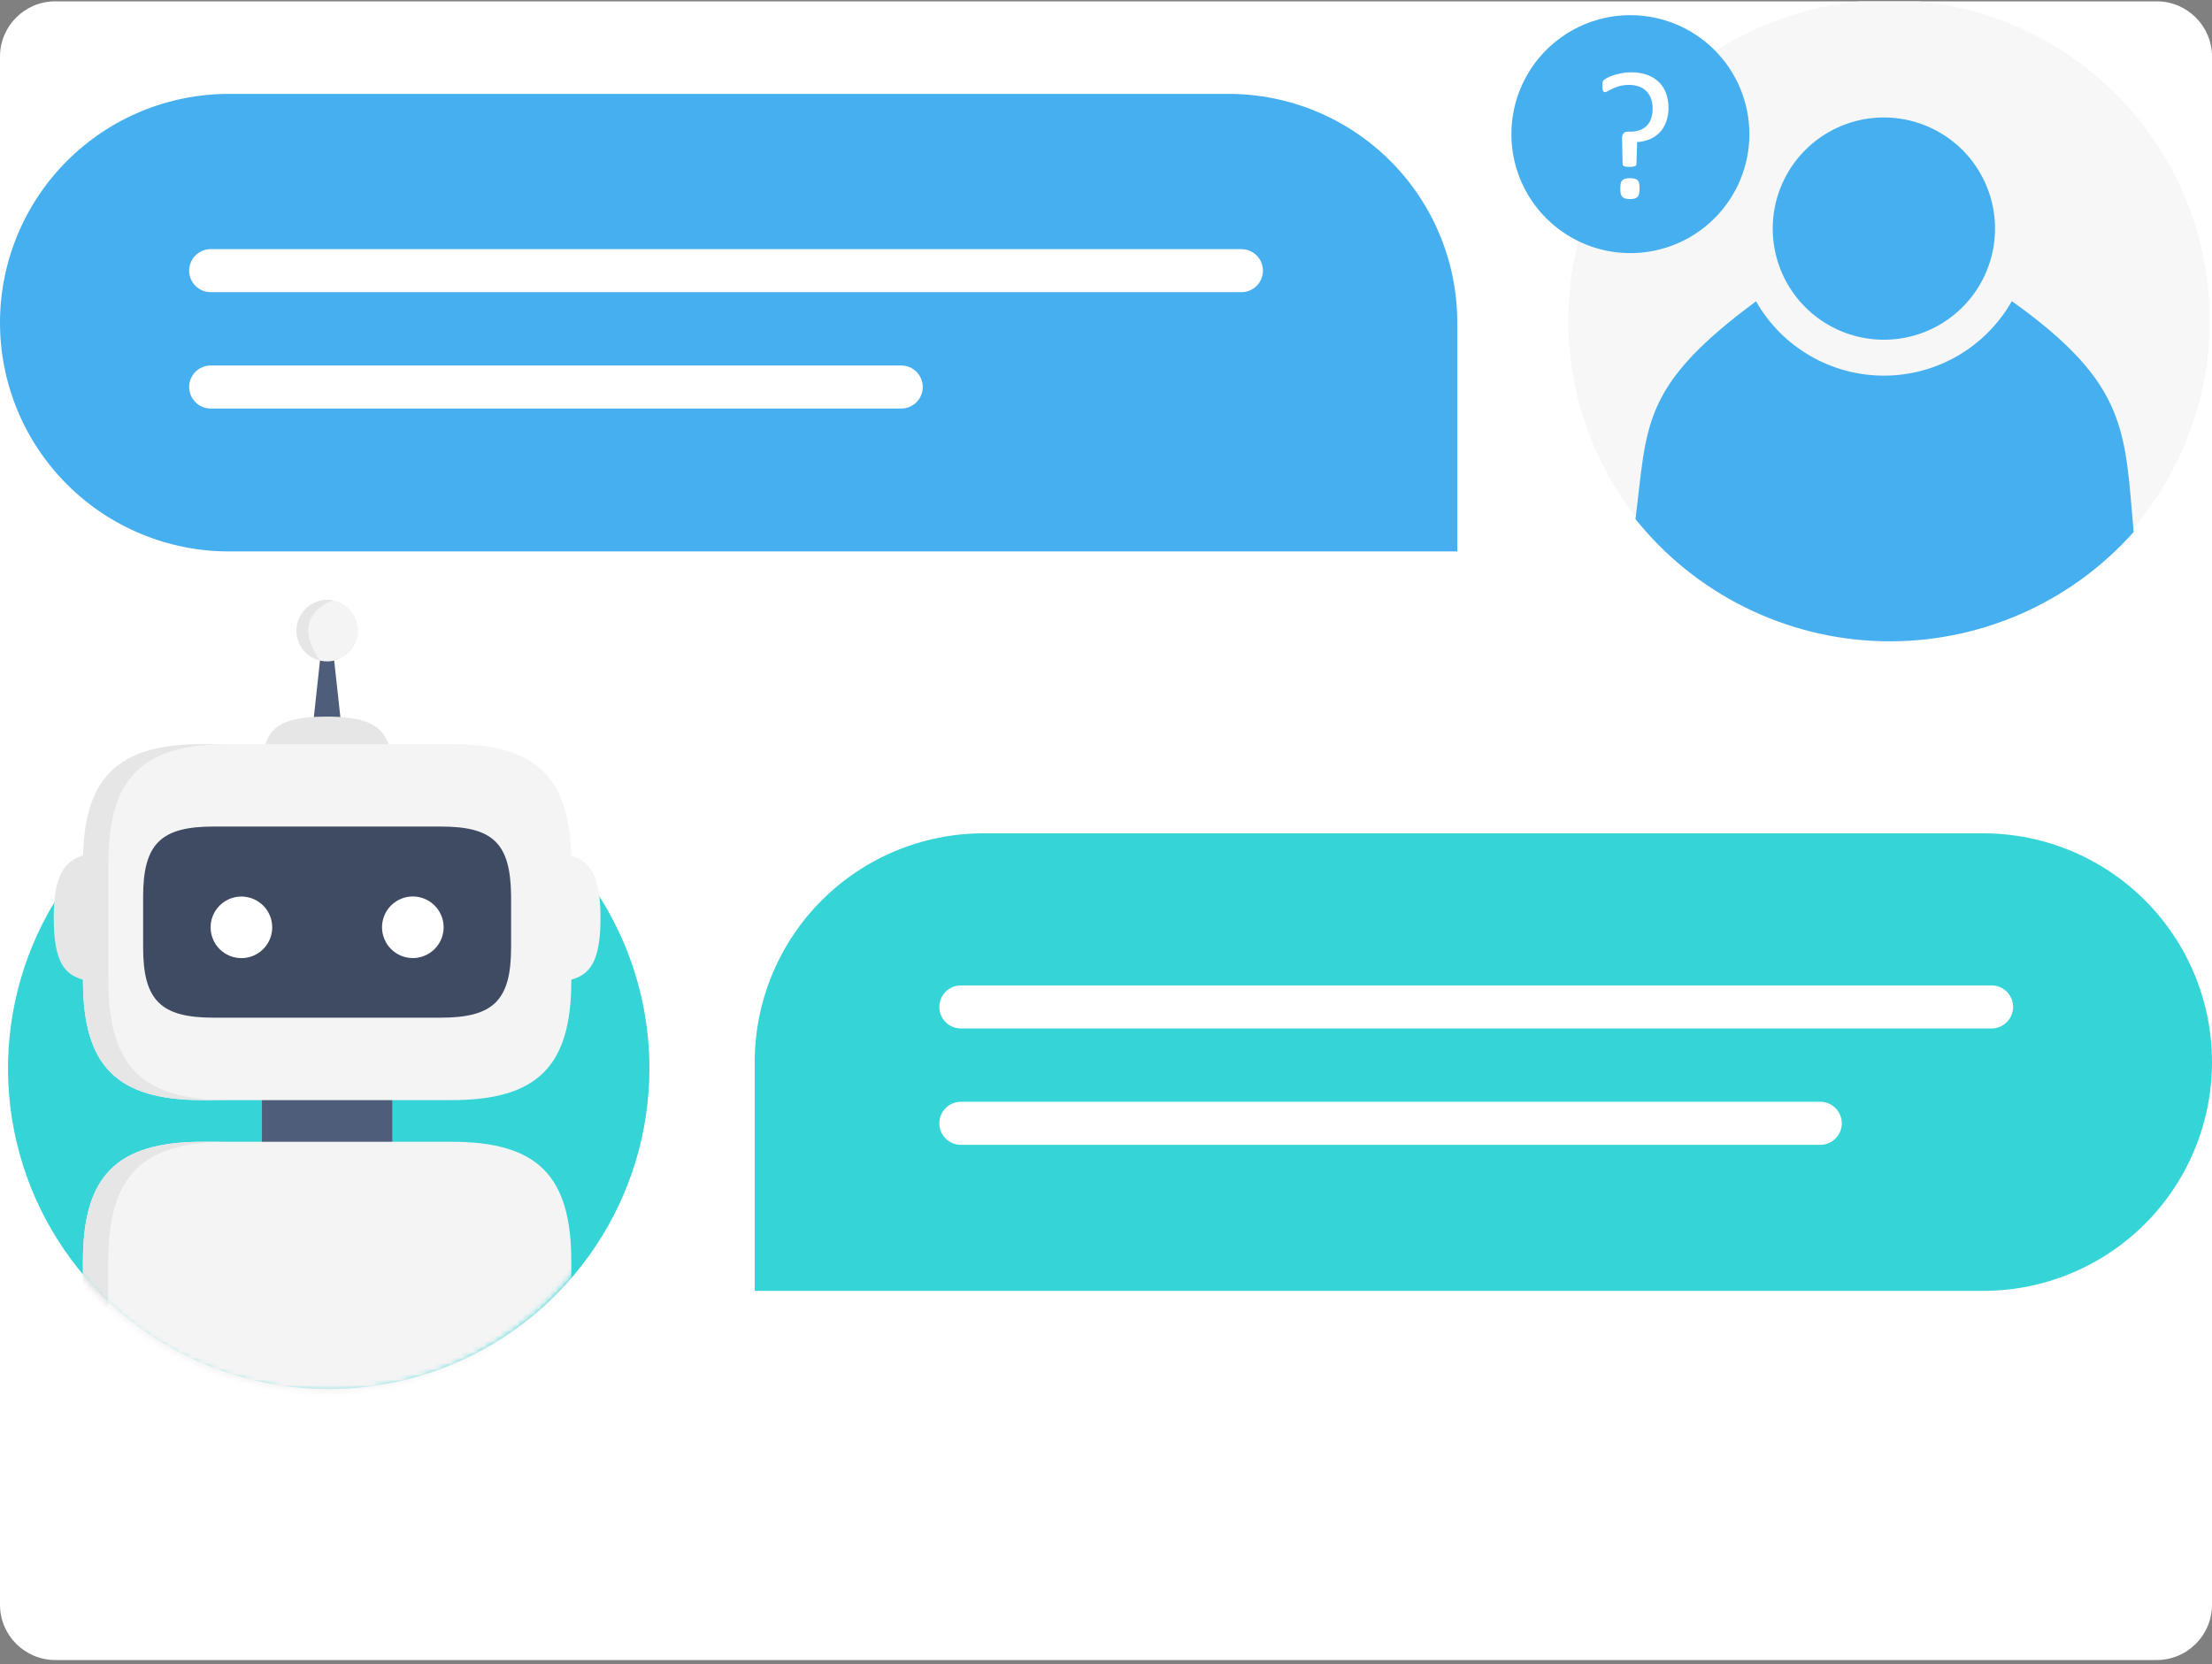 <svg width="400" height="301" viewBox="0 0 400 301" fill="none" xmlns="http://www.w3.org/2000/svg">
<rect x="0" y="0" width="400" height="301" fill="#808080" stroke="none"/>
<g clip-path="url(#clip0_2598_4566)">
<path d="M0 10.24C0 4.717 4.477 0.24 10 0.24H390C395.523 0.24 400 4.717 400 10.24V290.24C400 295.763 395.523 300.24 390 300.24H10C4.477 300.24 0 295.763 0 290.24V10.24Z" fill="white"/>
<path fill-rule="evenodd" clip-rule="evenodd" d="M341.596 0C330.126 0 318.913 3.401 309.376 9.774C299.839 16.146 292.406 25.204 288.016 35.801C283.627 46.398 282.478 58.059 284.716 69.309C286.954 80.559 292.477 90.892 300.588 99.003C308.699 107.114 319.032 112.637 330.282 114.875C341.532 117.113 353.193 115.964 363.79 111.575C374.387 107.185 383.445 99.752 389.817 90.215C396.19 80.678 399.591 69.465 399.591 57.995C399.591 42.614 393.481 27.862 382.605 16.986C371.729 6.11 356.978 0 341.596 0Z" fill="#F7F7F7"/>
<path fill-rule="evenodd" clip-rule="evenodd" d="M295.745 93.889C301.111 100.586 307.872 106.031 315.559 109.845C323.245 113.659 331.672 115.75 340.249 115.971C348.827 116.193 357.35 114.54 365.223 111.128C373.097 107.717 380.131 102.628 385.835 96.217C384.191 78.107 384.985 69.559 363.803 54.469C361.483 58.557 358.122 61.958 354.061 64.324C349.999 66.691 345.384 67.939 340.683 67.942C335.983 67.945 331.365 66.703 327.301 64.342C323.237 61.98 319.871 58.584 317.545 54.499C296.707 69.902 297.9 76.768 295.748 93.889" fill="#46AFF0"/>
<path fill-rule="evenodd" clip-rule="evenodd" d="M340.664 21.244C336.688 21.245 332.802 22.424 329.497 24.633C326.192 26.842 323.616 29.982 322.095 33.654C320.574 37.327 320.177 41.369 320.953 45.268C321.728 49.167 323.643 52.748 326.454 55.559C329.265 58.37 332.847 60.284 336.746 61.059C340.645 61.834 344.687 61.436 348.359 59.915C352.032 58.393 355.171 55.817 357.38 52.511C359.588 49.206 360.767 45.32 360.767 41.345C360.767 38.705 360.247 36.091 359.237 33.652C358.227 31.214 356.746 28.998 354.88 27.131C353.013 25.265 350.797 23.784 348.359 22.774C345.92 21.764 343.306 21.244 340.666 21.244" fill="#46AFF0"/>
<path d="M358.623 233.475H136.477V192.098C136.478 181.124 140.837 170.6 148.597 162.841C156.356 155.081 166.88 150.721 177.854 150.72H358.623C369.596 150.721 380.12 155.081 387.88 162.841C395.639 170.6 399.999 181.124 400 192.098C399.999 203.071 395.639 213.595 387.88 221.355C380.12 229.114 369.596 233.474 358.623 233.475Z" fill="#34D4D7"/>
<path d="M329.162 207.061H173.754C172.722 207.061 171.731 206.651 171.001 205.921C170.271 205.191 169.861 204.2 169.861 203.167C169.861 202.135 170.271 201.144 171.001 200.414C171.731 199.684 172.722 199.274 173.754 199.274H329.162C330.195 199.274 331.185 199.684 331.916 200.414C332.646 201.144 333.056 202.135 333.056 203.167C333.056 204.2 332.646 205.191 331.916 205.921C331.185 206.651 330.195 207.061 329.162 207.061Z" fill="white"/>
<path d="M360.138 186.013H173.755C172.722 186.013 171.732 185.603 171.002 184.873C170.271 184.142 169.861 183.152 169.861 182.119C169.861 181.608 169.961 181.101 170.157 180.629C170.353 180.156 170.64 179.727 171.001 179.366C171.363 179.004 171.792 178.717 172.265 178.521C172.737 178.326 173.244 178.225 173.755 178.225H360.138C361.171 178.225 362.162 178.636 362.892 179.366C363.622 180.096 364.032 181.086 364.032 182.119C364.032 183.152 363.622 184.142 362.892 184.872C362.161 185.603 361.17 186.013 360.138 186.013Z" fill="white"/>
<path d="M41.377 99.734H263.527V58.358C263.526 47.384 259.166 36.86 251.407 29.101C243.647 21.341 233.123 16.982 222.15 16.981H41.377C30.404 16.982 19.88 21.341 12.12 29.101C4.361 36.86 0.001 47.384 0 58.358C0.001 69.332 4.361 79.855 12.12 87.615C19.88 95.374 30.404 99.734 41.377 99.735" fill="#46AFF0"/>
<path d="M162.971 73.892H38.1C37.067 73.892 36.077 73.482 35.346 72.751C34.616 72.021 34.206 71.031 34.206 69.998C34.206 68.965 34.616 67.974 35.346 67.244C36.077 66.514 37.067 66.103 38.1 66.103H162.971C164.004 66.103 164.994 66.514 165.724 67.244C166.455 67.974 166.865 68.965 166.865 69.998C166.865 71.031 166.455 72.021 165.724 72.751C164.994 73.482 164.004 73.892 162.971 73.892Z" fill="white"/>
<path d="M224.486 52.843H38.1C37.067 52.843 36.076 52.433 35.346 51.703C34.616 50.973 34.206 49.982 34.206 48.95C34.206 47.917 34.616 46.927 35.346 46.196C36.076 45.466 37.067 45.056 38.1 45.056H224.486C224.997 45.056 225.503 45.157 225.976 45.352C226.448 45.548 226.878 45.835 227.239 46.196C227.601 46.558 227.888 46.987 228.083 47.46C228.279 47.932 228.38 48.438 228.38 48.95C228.38 49.461 228.279 49.967 228.083 50.44C227.888 50.912 227.601 51.342 227.239 51.703C226.878 52.065 226.448 52.351 225.976 52.547C225.503 52.743 224.997 52.843 224.486 52.843Z" fill="white"/>
<path d="M316.343 24.261C316.343 28.517 315.081 32.677 312.717 36.215C310.352 39.754 306.992 42.512 303.06 44.141C299.128 45.769 294.802 46.195 290.628 45.365C286.454 44.535 282.62 42.485 279.611 39.476C276.601 36.467 274.552 32.633 273.722 28.459C272.892 24.285 273.318 19.959 274.946 16.027C276.575 12.095 279.333 8.734 282.871 6.37C286.41 4.006 290.57 2.744 294.826 2.744C300.532 2.744 306.005 5.011 310.041 9.046C314.076 13.081 316.343 18.554 316.343 24.261Z" fill="#46AFF0"/>
<path d="M301.723 19.419C301.738 20.298 301.598 21.173 301.309 22.003C301.056 22.715 300.662 23.369 300.149 23.924C299.646 24.458 299.037 24.882 298.361 25.166C297.624 25.474 296.839 25.653 296.042 25.696L295.926 29.687C295.923 29.772 295.893 29.853 295.841 29.92C295.789 29.987 295.717 30.036 295.636 30.059C295.334 30.158 295.017 30.2 294.7 30.183C294.468 30.183 294.269 30.175 294.104 30.159C293.968 30.148 293.835 30.12 293.706 30.075C293.619 30.047 293.543 29.992 293.489 29.918C293.444 29.849 293.421 29.768 293.423 29.686L293.323 25.099C293.307 24.891 293.327 24.681 293.381 24.479C293.424 24.331 293.5 24.195 293.604 24.081C293.707 23.974 293.84 23.898 293.985 23.864C294.158 23.823 294.336 23.804 294.515 23.806H294.877C295.507 23.823 296.133 23.707 296.716 23.467C297.19 23.265 297.611 22.956 297.948 22.564C298.268 22.177 298.503 21.725 298.635 21.24C298.78 20.722 298.853 20.187 298.852 19.65C298.859 19.062 298.769 18.478 298.587 17.919C298.422 17.415 298.15 16.951 297.79 16.561C297.419 16.169 296.963 15.866 296.457 15.675C295.85 15.454 295.207 15.347 294.561 15.361C293.994 15.352 293.428 15.422 292.88 15.568C292.452 15.687 292.034 15.839 291.629 16.023C291.276 16.189 290.986 16.338 290.76 16.47C290.609 16.576 290.435 16.644 290.253 16.67C290.18 16.671 290.109 16.654 290.045 16.62C289.974 16.574 289.919 16.508 289.888 16.429C289.836 16.308 289.803 16.18 289.789 16.049C289.764 15.848 289.753 15.646 289.755 15.444C289.75 15.242 289.767 15.039 289.805 14.84C289.841 14.7 289.916 14.574 290.023 14.477C290.219 14.316 290.433 14.177 290.661 14.064C291.026 13.872 291.408 13.714 291.803 13.592C292.286 13.44 292.778 13.319 293.277 13.23C293.827 13.129 294.385 13.079 294.944 13.08C295.981 13.057 297.014 13.229 297.987 13.588C298.778 13.886 299.495 14.352 300.089 14.954C300.642 15.528 301.06 16.218 301.315 16.974C301.582 17.763 301.716 18.592 301.712 19.425M296.479 34.114C296.485 34.416 296.461 34.718 296.407 35.016C296.368 35.23 296.274 35.43 296.134 35.596C295.989 35.751 295.802 35.861 295.595 35.91C295.321 35.976 295.04 36.007 294.759 36.001C294.469 36.008 294.18 35.978 293.898 35.91C293.692 35.858 293.505 35.749 293.359 35.596C293.214 35.432 293.117 35.231 293.078 35.016C293.024 34.718 292.999 34.416 293.006 34.114C293 33.806 293.024 33.498 293.078 33.194C293.112 32.978 293.21 32.776 293.359 32.615C293.51 32.47 293.695 32.367 293.898 32.317C294.18 32.249 294.469 32.218 294.759 32.226C295.04 32.22 295.321 32.251 295.595 32.317C295.805 32.359 295.997 32.467 296.143 32.625C296.288 32.782 296.381 32.982 296.407 33.194C296.46 33.498 296.485 33.806 296.479 34.114Z" fill="white"/>
<path fill-rule="evenodd" clip-rule="evenodd" d="M59.444 135.246C47.974 135.246 36.761 138.647 27.224 145.02C17.687 151.392 10.254 160.45 5.864 171.047C1.475 181.644 0.326 193.305 2.564 204.555C4.802 215.805 10.325 226.138 18.436 234.249C26.547 242.36 36.88 247.883 48.13 250.121C59.38 252.359 71.041 251.21 81.638 246.821C92.235 242.431 101.293 234.998 107.665 225.461C114.038 215.924 117.439 204.711 117.439 193.241C117.439 177.859 111.329 163.108 100.453 152.232C89.577 141.356 74.825 135.246 59.444 135.246Z" fill="#34D4D7"/>
<mask id="mask0_2598_4566" style="mask-type:luminance" maskUnits="userSpaceOnUse" x="1" y="135" width="116" height="117">
<path d="M1.139 193.803C1.139 205.242 4.531 216.425 10.887 225.937C17.242 235.448 26.276 242.862 36.845 247.239C47.413 251.617 59.043 252.762 70.263 250.53C81.483 248.299 91.788 242.79 99.877 234.701C107.966 226.612 113.475 216.306 115.707 205.086C117.938 193.866 116.793 182.236 112.415 171.668C108.037 161.099 100.624 152.066 91.112 145.71C81.601 139.355 70.418 135.963 58.978 135.963C43.638 135.963 28.927 142.057 18.08 152.904C7.233 163.751 1.139 178.463 1.139 193.803Z" fill="white"/>
</mask>
<g mask="url(#mask0_2598_4566)">
<path d="M70.934 193.738H47.372V209.547H70.934V193.738Z" fill="#4E5D7A"/>
<path d="M81.686 206.506H36.609C21.114 206.506 14.995 212.628 14.995 228.121V270.163C14.995 285.655 21.123 291.778 36.618 291.778H81.695C97.19 291.778 103.309 285.655 103.309 270.163V228.121C103.309 212.629 97.18 206.507 81.686 206.507" fill="#F4F4F4"/>
<path d="M36.617 206.506H41.203C25.709 206.506 19.58 212.628 19.58 228.121V270.163C19.58 285.655 25.699 291.778 41.194 291.778H36.608C21.113 291.778 14.994 285.655 14.994 270.163V228.121C14.994 212.629 21.122 206.507 36.617 206.507" fill="#E6E6E6"/>
</g>
<path d="M56.72 130.013L58.024 118.001C55.962 117.269 62.333 117.277 60.271 118.001L61.581 130.01C65.741 130.01 71.478 136.74 71.478 144.026H46.83C46.83 136.74 51.487 130.01 56.717 130.01" fill="#4E5D7A"/>
<path d="M71.165 139.397C70.388 133.728 70.255 129.605 59.094 129.605C48.143 129.605 48.104 133.354 47.153 138.615L71.165 139.397Z" fill="#E6E6E6"/>
<path d="M103.315 177.356C103.315 192.848 97.188 198.971 81.692 198.971H36.615C21.121 198.971 15.003 192.848 15.003 177.356V156.194C15.003 140.702 21.122 134.581 36.615 134.581H81.692C97.187 134.581 103.315 140.702 103.315 156.194V177.356Z" fill="#F4F4F4"/>
<path d="M36.627 134.582H41.213C25.718 134.582 19.591 140.703 19.591 156.195V177.356C19.591 192.848 25.717 198.972 41.213 198.972H36.627C21.132 198.972 15.005 192.848 15.005 177.356V156.195C15.005 140.703 21.131 134.582 36.627 134.582Z" fill="#E6E6E6"/>
<path d="M98.8 153.943C104.468 154.719 108.591 154.852 108.591 166.014C108.591 176.963 104.842 177.004 99.582 177.955L98.8 153.943Z" fill="#F4F4F4"/>
<path d="M19.506 153.943C13.837 154.719 9.714 154.852 9.714 166.014C9.714 176.963 13.464 177.004 18.724 177.955L19.506 153.943Z" fill="#E6E6E6"/>
<path d="M38.58 184.061C29.049 184.061 25.882 180.892 25.882 171.361V162.189C25.882 152.659 29.049 149.494 38.58 149.494H79.726C89.189 149.494 92.308 152.545 92.422 161.977C92.422 162.05 92.422 171.361 92.422 171.361C92.422 180.892 89.258 184.061 79.725 184.061H38.58Z" fill="#3F4A63"/>
<path d="M69.082 167.716C69.081 166.614 69.407 165.537 70.019 164.62C70.63 163.704 71.5 162.989 72.517 162.567C73.535 162.145 74.655 162.034 75.736 162.248C76.816 162.463 77.809 162.993 78.588 163.772C79.367 164.551 79.898 165.544 80.113 166.624C80.328 167.705 80.217 168.825 79.795 169.843C79.373 170.861 78.659 171.73 77.743 172.342C76.826 172.954 75.749 173.28 74.647 173.279C73.172 173.279 71.757 172.692 70.713 171.649C69.67 170.606 69.083 169.191 69.082 167.716Z" fill="white"/>
<path d="M38.086 167.721C38.086 166.619 38.413 165.543 39.026 164.627C39.638 163.712 40.508 162.998 41.526 162.577C42.543 162.156 43.663 162.046 44.743 162.262C45.823 162.477 46.815 163.008 47.594 163.787C48.372 164.566 48.902 165.559 49.117 166.639C49.331 167.719 49.22 168.839 48.798 169.856C48.376 170.874 47.662 171.743 46.746 172.355C45.83 172.966 44.753 173.292 43.652 173.291C42.92 173.292 42.196 173.147 41.52 172.868C40.845 172.588 40.231 172.177 39.714 171.66C39.197 171.142 38.787 170.528 38.508 169.852C38.228 169.176 38.085 168.452 38.086 167.721Z" fill="white"/>
<path d="M53.59 114.052C53.59 112.951 53.917 111.874 54.529 110.959C55.141 110.043 56.011 109.33 57.029 108.908C58.047 108.487 59.166 108.377 60.247 108.593C61.327 108.808 62.319 109.339 63.097 110.118C63.876 110.897 64.406 111.889 64.62 112.97C64.835 114.05 64.724 115.17 64.302 116.187C63.88 117.205 63.166 118.074 62.25 118.686C61.334 119.297 60.257 119.623 59.155 119.622C58.424 119.623 57.7 119.479 57.024 119.199C56.349 118.919 55.735 118.508 55.218 117.991C54.701 117.474 54.291 116.86 54.012 116.184C53.732 115.508 53.589 114.784 53.59 114.052Z" fill="#F4F4F4"/>
<path d="M55.736 114.052C55.736 111.398 57.898 109.187 60.382 108.629C58.951 108.315 57.455 108.578 56.217 109.36C54.978 110.143 54.099 111.382 53.768 112.808C53.437 114.235 53.682 115.734 54.45 116.982C55.217 118.229 56.445 119.124 57.868 119.472C57.868 119.472 55.737 116.711 55.737 114.052" fill="#E6E6E6"/>
</g>
<defs>
<clipPath id="clip0_2598_4566">
<path d="M0 10.24C0 4.717 4.477 0.24 10 0.24H390C395.523 0.24 400 4.717 400 10.24V290.24C400 295.763 395.523 300.24 390 300.24H10C4.477 300.24 0 295.763 0 290.24V10.24Z" fill="white"/>
</clipPath>
</defs>
</svg>
